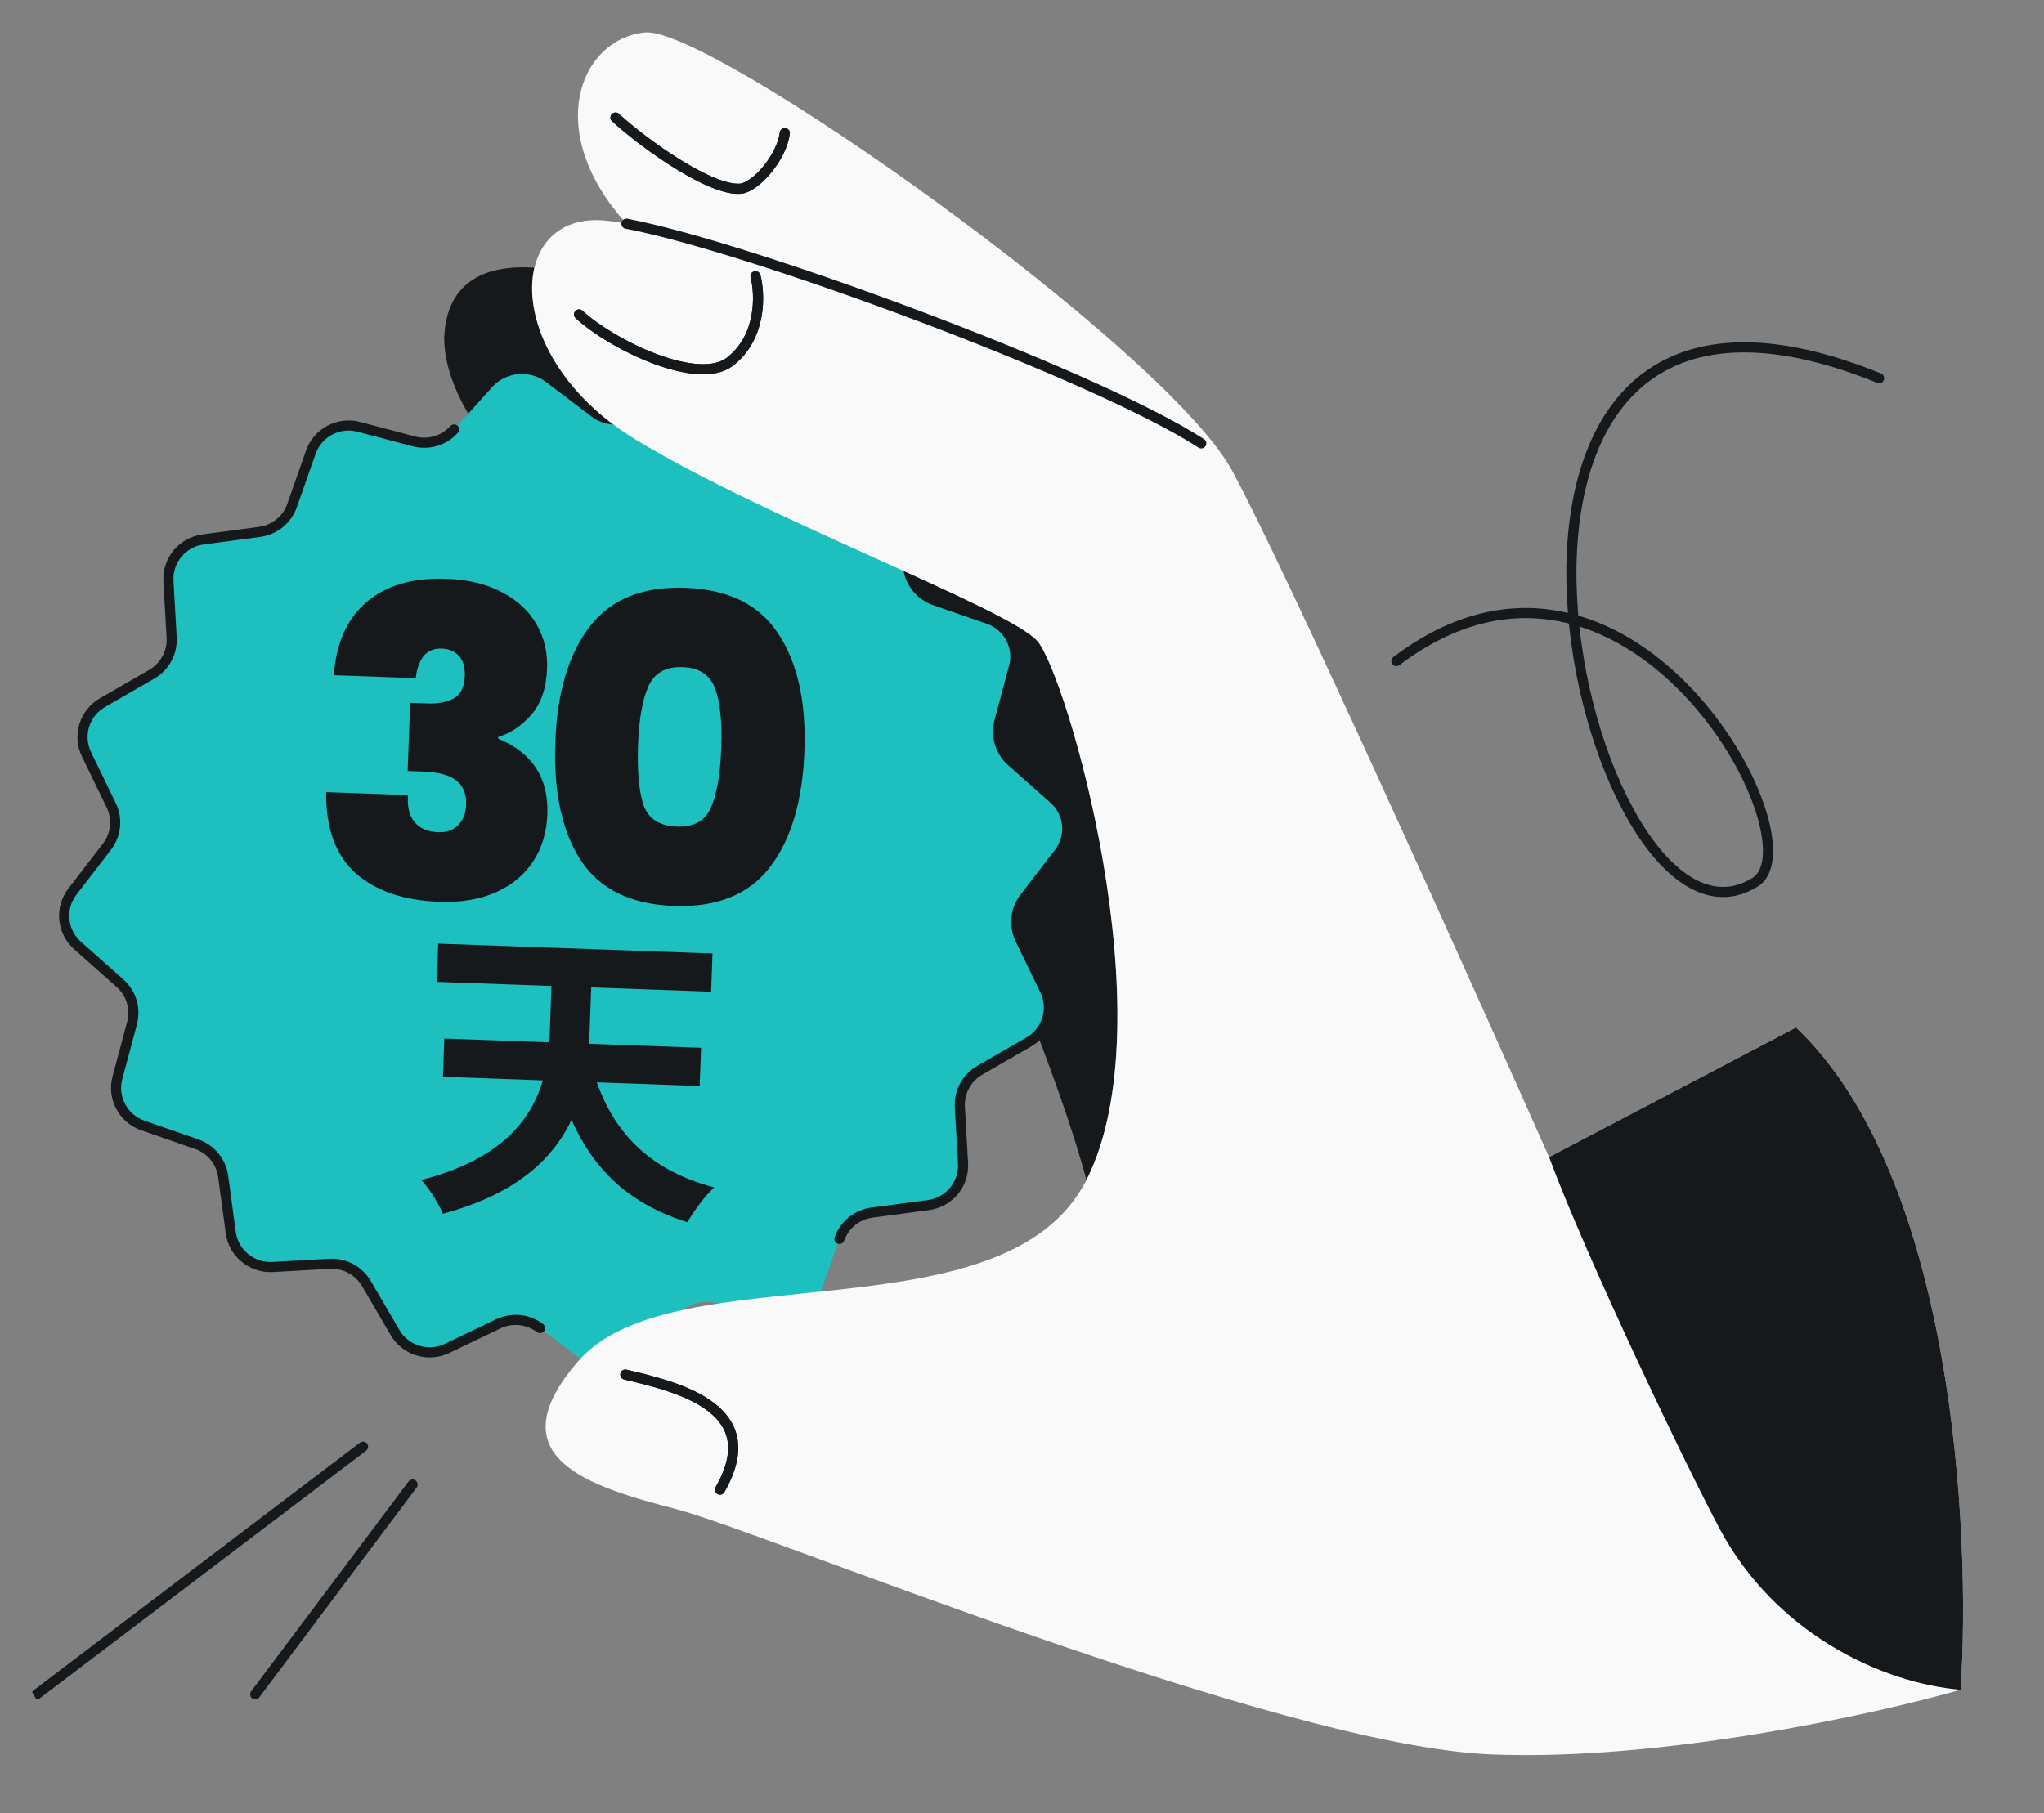 <svg width="355" height="315" viewBox="0 0 355 315" fill="none" xmlns="http://www.w3.org/2000/svg">
<rect x="0" y="0" width="355" height="315" fill="#808080" stroke="none"/>
<g clip-path="url(#clip0_708_7895)">
<path d="M180.172 111.366C175.183 105.684 133.333 90.298 110.444 76.394C96.114 67.689 90.833 54.835 92.82 46.497C84.677 45.966 77.531 48.606 77.145 58.715C77.37 87.447 145.169 122.659 155.191 131.235C164.964 139.598 183.176 184.369 188.695 204.984C202.845 177.097 185.161 117.048 180.172 111.366Z" fill="#16191C"/>
<path d="M118.864 68.817C122.139 67.251 126.078 68.454 127.897 71.578L132.862 80.08C134.18 82.333 136.653 83.659 139.272 83.515L149.145 82.963C152.771 82.763 155.948 85.367 156.428 88.951L157.744 98.689C158.091 101.269 159.868 103.439 162.343 104.296L171.683 107.537C175.112 108.729 177.045 112.349 176.114 115.835L173.571 125.336C172.9 127.855 173.707 130.528 175.662 132.266L183.042 138.811C185.754 141.214 186.139 145.293 183.939 148.158L177.932 155.965C176.341 158.037 176.054 160.817 177.191 163.163L181.485 172.018C183.06 175.271 181.851 179.186 178.715 180.995L170.16 185.929C167.892 187.238 166.558 189.696 166.703 192.299L167.258 202.11C167.46 205.714 164.839 208.871 161.233 209.349L151.434 210.656C148.838 211.001 146.655 212.767 145.792 215.226L142.531 224.508C141.332 227.916 137.689 229.837 134.181 228.904L124.621 226.385C122.086 225.718 119.396 226.52 117.647 228.464L111.062 235.797C108.644 238.492 104.539 238.875 101.649 236.688L93.792 230.719C91.708 229.137 88.911 228.852 86.55 229.982L77.64 234.25C74.366 235.815 70.427 234.613 68.607 231.489L63.642 222.987C62.325 220.734 59.852 219.407 57.233 219.552L47.36 220.104C43.733 220.304 40.557 217.699 40.076 214.124L38.76 204.377C38.413 201.798 36.636 199.628 34.162 198.77L24.822 195.53C21.393 194.338 19.46 190.718 20.391 187.231L22.933 177.731C23.605 175.211 22.797 172.538 20.842 170.8L13.463 164.248C10.751 161.845 10.366 157.766 12.566 154.901L18.573 147.093C20.164 145.022 20.451 142.242 19.314 139.896L15.02 131.041C13.444 127.787 14.654 123.873 17.798 122.065L26.353 117.131C28.62 115.821 29.955 113.363 29.81 110.76L29.254 100.949C29.053 97.345 31.673 94.188 35.279 93.711L45.079 92.403C47.674 92.058 49.858 90.292 50.72 87.833L53.982 78.551C55.181 75.143 58.823 73.222 62.331 74.155L71.891 76.681C74.426 77.349 77.116 76.546 78.865 74.603L85.45 67.27C87.868 64.575 91.973 64.192 94.863 66.379L102.72 72.348C104.804 73.93 107.601 74.215 109.963 73.085L118.872 68.817L118.864 68.817Z" fill="#1EBFBF"/>
<path d="M145.793 215.225C146.656 212.766 148.839 211 151.435 210.655L161.235 209.347C164.84 208.869 167.461 205.713 167.259 202.109L166.704 192.297C166.559 189.694 167.894 187.237 170.161 185.927L178.716 180.993C181.852 179.185 183.062 175.27 181.486 172.016L177.192 163.162C176.055 160.815 176.342 158.036 177.933 155.964L183.94 148.156C186.14 145.292 185.755 141.212 183.043 138.809L175.664 132.265C173.708 130.527 172.901 127.854 173.573 125.334L176.115 115.834C177.046 112.347 175.113 108.727 171.684 107.536L162.344 104.295C159.869 103.437 158.092 101.267 157.745 98.688L156.429 88.949C155.949 85.366 152.772 82.761 149.146 82.962L139.273 83.514C136.654 83.658 134.181 82.332 132.863 80.078L127.898 71.576C126.079 68.452 122.14 67.25 118.866 68.815L118.873 68.816M93.794 230.717C91.709 229.136 88.912 228.851 86.551 229.98L77.641 234.248C74.367 235.814 70.428 234.612 68.608 231.487L63.644 222.985C62.326 220.732 59.853 219.406 57.234 219.55L47.361 220.102C43.734 220.302 40.558 217.698 40.077 214.122L38.762 204.376C38.415 201.796 36.638 199.627 34.163 198.769L24.823 195.528C21.394 194.337 19.461 190.716 20.392 187.23L22.934 177.73C23.606 175.21 22.798 172.537 20.843 170.799L13.464 164.247C10.752 161.844 10.367 157.764 12.567 154.9L18.574 147.092C20.165 145.02 20.452 142.241 19.315 139.894L15.021 131.04C13.446 127.786 14.655 123.871 17.799 122.063L26.354 117.129C28.621 115.819 29.956 113.362 29.811 110.759L29.255 100.948C29.054 97.344 31.675 94.187 35.28 93.709L45.08 92.401C47.675 92.057 49.859 90.291 50.722 87.832L53.983 78.549C55.182 75.142 58.825 73.221 62.333 74.154L71.892 76.68C74.428 77.347 77.117 76.545 78.866 74.602" stroke="#16191C" stroke-width="1.759" stroke-linecap="round"/>
<path d="M57.983 117.295C58.386 111.692 60.28 107.459 63.665 104.598C67.053 101.687 71.676 100.337 77.535 100.548C81.358 100.685 84.586 101.472 87.218 102.909C89.902 104.298 91.898 106.16 93.205 108.494C94.514 110.778 95.117 113.335 95.014 116.165C94.891 119.542 93.973 122.218 92.26 124.195C90.549 126.122 88.639 127.396 86.528 128.016L86.517 128.314C92.444 130.764 95.292 135.142 95.063 141.448C94.949 144.576 94.129 147.306 92.602 149.637C91.075 151.969 88.922 153.756 86.143 154.998C83.363 156.241 80.086 156.794 76.313 156.658C70.106 156.435 65.245 154.769 61.729 151.66C58.264 148.502 56.57 143.818 56.647 137.606L70.872 138.117C70.701 140.1 71.067 141.654 71.971 142.781C72.874 143.907 74.269 144.504 76.156 144.572C77.596 144.623 78.729 144.217 79.556 143.352C80.433 142.488 80.898 141.312 80.953 139.822C81.021 137.935 80.451 136.523 79.243 135.585C78.083 134.648 76.138 134.131 73.407 134.032L70.801 133.939L71.232 122.097L73.764 122.188C75.649 122.305 77.249 122.065 78.563 121.466C79.929 120.819 80.649 119.477 80.723 117.442C80.779 115.902 80.448 114.747 79.731 113.975C79.015 113.154 78.011 112.72 76.721 112.674C75.281 112.622 74.194 113.105 73.461 114.123C72.779 115.093 72.362 116.321 72.208 117.807L57.983 117.295ZM96.441 128.894C96.752 120.354 98.734 113.689 102.389 108.899C106.044 104.108 111.595 101.847 119.043 102.114C126.49 102.382 131.863 105.036 135.159 110.077C138.506 115.119 140.024 121.91 139.713 130.45C139.398 139.089 137.414 145.804 133.759 150.595C130.105 155.385 124.529 157.646 117.031 157.376C109.534 157.107 104.137 154.452 100.84 149.411C97.593 144.373 96.126 137.534 96.441 128.894ZM125.264 129.931C125.427 125.462 125.079 122.044 124.22 119.676C123.364 117.259 121.471 115.998 118.541 115.893C115.612 115.787 113.632 116.909 112.602 119.259C111.573 121.558 110.978 124.943 110.815 129.411C110.649 133.979 110.969 137.471 111.776 139.886C112.635 142.254 114.554 143.491 117.533 143.598C120.512 143.705 122.491 142.608 123.469 140.306C124.499 137.957 125.098 134.499 125.264 129.931Z" fill="#16191C"/>
<path d="M102.497 184.01C105.145 195.2 111.561 202.988 124.038 206.278C122.486 207.669 120.454 210.49 119.369 212.327C105.857 208.036 99.59 199.074 96.131 185.121L102.497 184.01ZM77.167 180.419L121.758 182.022L121.517 188.66L76.925 187.057L77.167 180.419ZM76.105 163.926L123.748 165.638L123.507 172.276L75.864 170.563L76.105 163.926ZM95.955 166.408L102.86 166.656L102.381 179.825C101.964 191.28 98.676 205.044 76.916 210.855C76.279 209.224 74.455 206.318 73.164 204.985C92.479 200.051 95.148 188.569 95.475 179.576L95.955 166.408Z" fill="#16191C"/>
<path d="M326.365 65.696C242.521 31.641 275.128 171.817 304.834 153.254C316.183 146.162 282.624 84.488 242.521 114.847" stroke="#16191C" stroke-width="1.759" stroke-linecap="round"/>
<path d="M71.655 257.898L44.327 294.335M6.372 294.335L63.052 251.319" stroke="#16191C" stroke-width="1.759" stroke-linecap="round"/>
<path d="M269.044 201.016L311.944 178.495C339.235 204.417 342.363 265.997 340.516 293.546C325.647 297.796 288.503 305.99 258.879 304.772C221.849 303.249 132.56 266.1 117.489 262.18C102.418 258.259 85.721 253.267 100.513 236.374C117.036 217.503 174.547 232.87 188.697 204.983C202.846 177.096 185.162 117.047 180.173 111.365C175.184 105.683 133.334 90.297 110.445 76.393C96.115 67.689 90.834 54.835 92.821 46.497C94.007 41.517 97.787 38.148 103.779 38.236C105.031 38.255 106.731 38.473 108.803 38.865C94.244 22.787 100.686 6.808 111.989 5.633C123.222 4.464 201.459 59.776 213.783 81.391C213.872 81.529 213.947 81.665 214.009 81.797C223.255 98.851 254.551 168.382 269.044 201.016Z" fill="#F9F9F9"/>
<path d="M108.802 38.862C129.973 42.866 190.01 64.975 208.633 77.024M106.901 20.425C112.098 25.165 123.387 33.177 128.561 32.785C131.245 32.581 135.767 27.37 136.304 23.12M100.567 54.619C106.468 60.035 121.26 67.116 126.777 62.828C132.294 58.539 132.036 51.146 131.217 47.986M108.608 238.793C118.436 241.072 133.015 244.919 125.047 258.779" stroke="#16191C" stroke-width="1.759" stroke-linecap="round"/>
<path d="M269.043 201.014L311.943 178.494C339.234 204.416 342.362 265.995 340.515 293.544C326.89 292.408 308.443 283.803 298.723 265.68C293.138 255.266 275.681 218.876 269.043 201.014Z" fill="#16191C"/>
<path d="M106.902 20.427C112.099 25.167 123.388 33.179 128.562 32.787C131.246 32.583 135.768 27.372 136.305 23.122M100.568 54.621C106.469 60.037 121.261 67.118 126.778 62.83C132.295 58.541 132.037 51.148 131.218 47.988M108.609 238.795C118.437 241.074 133.016 244.92 125.048 258.78" stroke="#16191C" stroke-width="1.759" stroke-linecap="round"/>
</g>
<defs>
<clipPath id="clip0_708_7895">
<rect x="0.699" y="0.52" width="354" height="314" rx="37.263" fill="white"/>
</clipPath>
</defs>
</svg>
